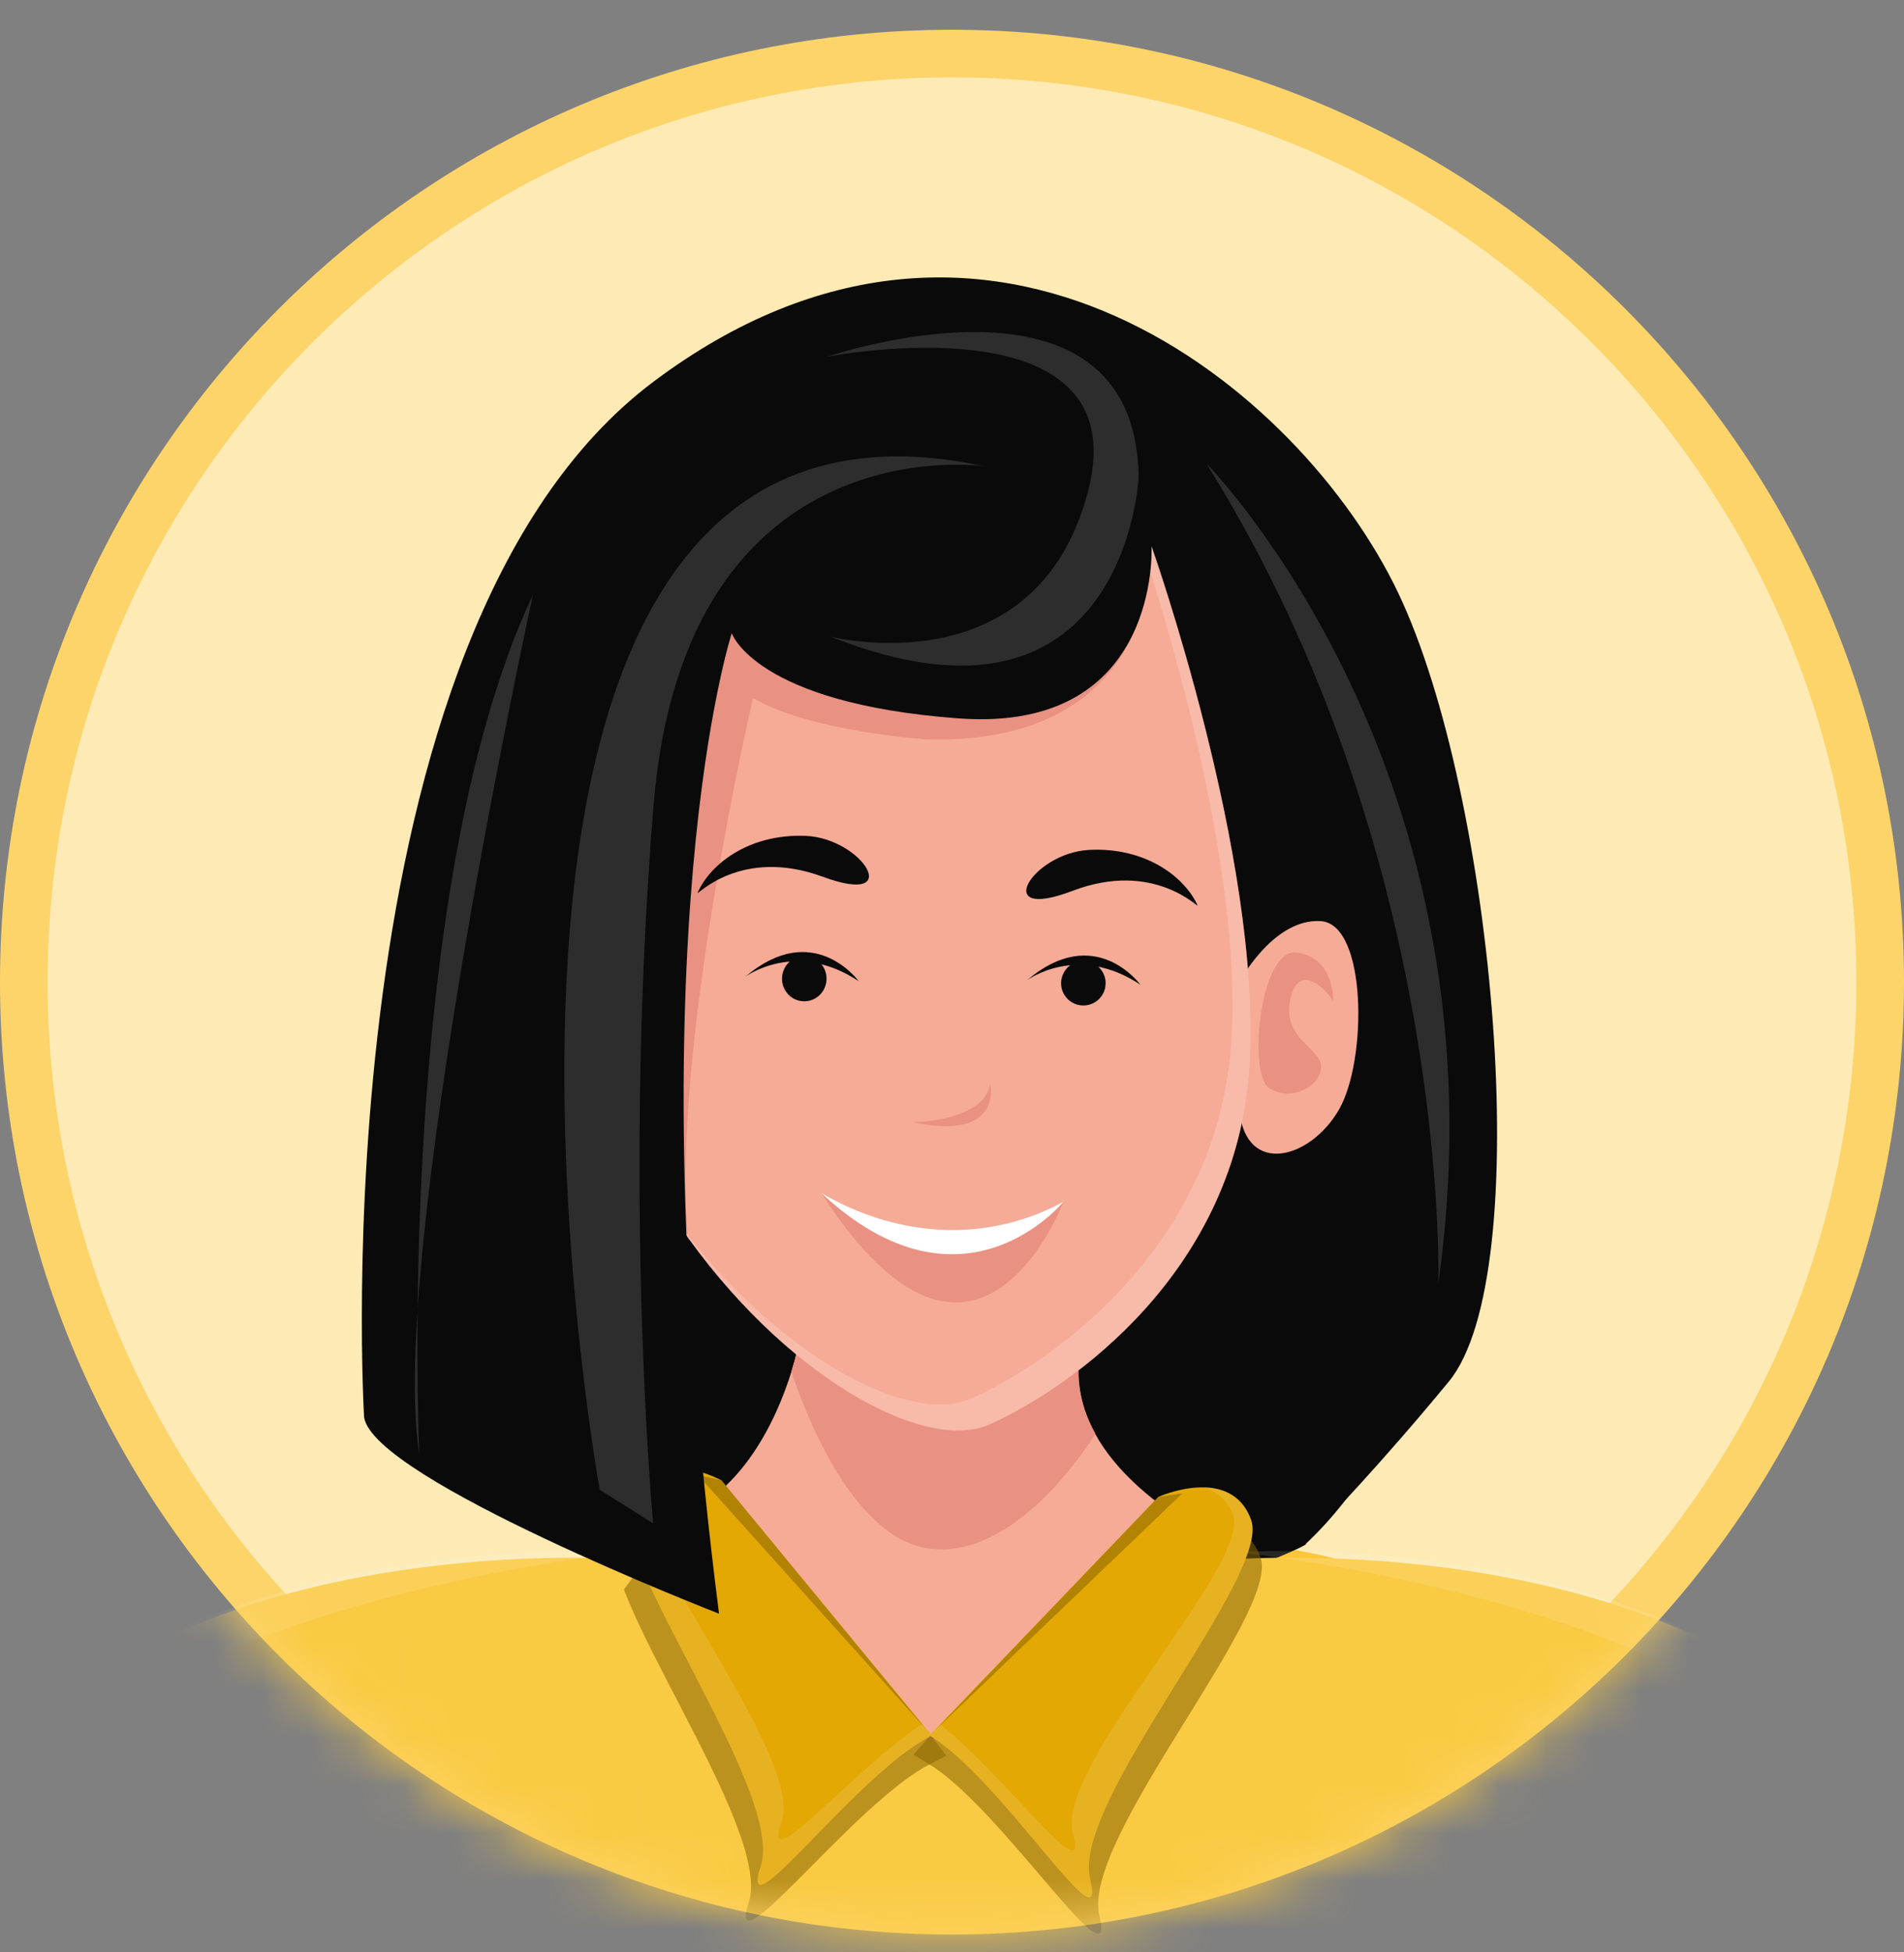 <svg width="40" height="41" viewBox="0 0 40 41" fill="none" xmlns="http://www.w3.org/2000/svg">
<rect x="0" y="0" width="40" height="41" fill="#808080" stroke="none"/>
<path d="M39.5 20.625C39.5 31.395 30.77 40.125 20 40.125C9.23 40.125 0.5 31.395 0.5 20.625C0.5 9.856 9.23 1.125 20 1.125C30.77 1.125 39.5 9.856 39.5 20.625Z" fill="#FDEAB4" stroke="#FCD469"/>
<mask id="mask0_1_6239" style="mask-type:alpha" maskUnits="userSpaceOnUse" x="0" y="0" width="40" height="41">
<ellipse cx="20" cy="20.625" rx="20" ry="20" fill="#D9D9D9"/>
</mask>
<g mask="url(#mask0_1_6239)">
<path d="M23.771 32.359C23.771 32.359 29.687 31.972 31.063 34.683C32.439 37.394 32.597 49.04 32.597 49.04L27.436 46.185L23.774 32.359H23.771Z" fill="#FABF1E"/>
<path d="M34.55 44.062C34.344 45.35 34.09 47.052 33.808 48.453C32.822 53.421 31.439 58.942 30.513 63.039C30.35 65.723 30.398 70.844 33.134 75.135C33.134 75.135 32.918 76.503 28.619 77.348C26.476 77.768 20.369 77.159 20.369 77.159C17.545 76.8 14.469 76.113 12.356 75.577C8.837 74.687 7.454 75.371 7.252 75.489C7.247 75.492 7.237 75.497 7.232 75.499C9.964 71.211 10.037 65.723 9.873 63.039C8.945 58.942 7.562 53.421 6.576 48.453C6.332 47.228 6.105 45.772 5.912 44.562V44.555C5.884 44.386 5.859 44.22 5.834 44.062C5.283 40.591 6.191 38.963 6.873 37.653C7.212 36.994 7.532 36.574 7.66 36.355C8.181 35.432 12.522 33.176 14.134 32.693C15.611 32.24 15.779 32.24 15.787 32.24L20.191 35.701L24.597 32.24C24.597 32.24 24.773 32.24 26.25 32.693C27.86 33.176 32.203 35.435 32.724 36.355C32.852 36.574 33.169 36.996 33.511 37.653C34.196 38.963 35.103 40.591 34.548 44.062H34.55Z" fill="#FBCA43"/>
<path d="M14.219 25.143L13.942 26.262L13.615 27.592L14.682 31.556L16.244 32.791L17.728 27.786L14.219 25.143Z" fill="#0A0A0A"/>
<path d="M25.987 32.534C25.987 32.534 25.932 32.732 25.814 33.069C25.243 34.712 23.261 36.427 19.44 36.543C14.842 36.684 13.726 31.99 13.726 31.99C15.516 31.681 16.329 29.762 16.626 28.806C16.729 28.474 16.769 28.258 16.769 28.258C16.769 28.258 18.884 27.435 20.585 27.244C21.832 27.106 22.863 27.299 22.687 28.401C22.589 29.04 22.733 29.613 23.012 30.114C23.872 31.666 25.987 32.534 25.987 32.534V32.534Z" fill="#F6AB96"/>
<path d="M27.43 32.427C27.536 32.41 26.58 32.857 25.81 33.069C25.928 32.734 25.984 32.533 25.984 32.533C25.984 32.533 23.869 31.668 23.008 30.113C22.729 29.613 22.586 29.039 22.684 28.4C22.857 27.296 21.829 27.102 20.581 27.243L20.815 24.876L24.085 11.035L30.529 19.127C30.529 19.127 31.96 28.156 27.427 32.427H27.43Z" fill="#0A0A0A"/>
<path d="M23.012 30.114C22.544 30.841 21.166 32.707 19.551 32.524C17.969 32.338 16.968 29.832 16.626 28.804C16.729 28.472 16.769 28.255 16.769 28.255C16.769 28.255 23.1 25.791 22.69 28.399C22.592 29.038 22.735 29.611 23.015 30.112L23.012 30.114Z" fill="#E99182"/>
<path d="M24.191 11.473C24.191 11.473 26.506 18.005 26.254 22.351C26.002 26.697 22.506 29.145 20.788 29.914C19.425 30.525 16.442 28.896 14.266 25.724C12.091 22.552 15.496 12.615 15.496 12.615L24.191 11.473V11.473Z" fill="#F6AB96"/>
<path d="M26.084 20.547C26.084 20.547 26.779 19.279 27.75 19.344C28.718 19.41 28.728 22.264 28.129 23.303C27.531 24.34 26.193 24.702 26.039 23.341C25.886 21.98 26.087 20.547 26.087 20.547H26.084Z" fill="#F6AB96"/>
<path d="M25.16 19.015C25.195 19.095 24.252 18.051 22.526 18.71C20.801 19.367 21.681 17.908 22.884 17.848C24.088 17.787 24.901 18.434 25.16 19.017V19.015Z" fill="#0A0A0A"/>
<path d="M28.01 21.033C28.01 21.033 28.045 20.122 27.255 20.004C26.465 19.886 26.219 22.524 26.649 22.836C27.079 23.148 27.708 22.846 27.753 22.436C27.799 22.026 26.951 21.848 27.099 21.027C27.248 20.21 27.819 20.701 28.012 21.033H28.01Z" fill="#E99182"/>
<path d="M17.364 20.57C17.374 20.308 17.173 20.087 16.915 20.077C16.656 20.068 16.439 20.272 16.429 20.535C16.419 20.797 16.62 21.018 16.879 21.027C17.137 21.037 17.354 20.832 17.364 20.57Z" fill="#0A0A0A"/>
<path d="M23.227 20.665C23.237 20.407 23.035 20.19 22.777 20.18C22.519 20.171 22.302 20.372 22.292 20.63C22.282 20.888 22.484 21.106 22.742 21.115C23 21.125 23.217 20.924 23.227 20.665Z" fill="#0A0A0A"/>
<path opacity="0.55" d="M19.466 36.327L14.904 31.849C14.904 31.849 13.432 31.052 12.924 32.191C12.418 33.331 16.242 38.371 15.731 39.946C15.238 41.473 17.811 38.044 19.413 37.114L19.881 36.87L19.464 36.324" fill="#896503"/>
<path d="M19.579 36.446L15.155 31.086C15.155 31.086 13.683 30.288 13.175 31.428C12.669 32.567 16.493 37.608 15.982 39.182C15.474 40.757 17.992 37.233 19.576 36.446H19.579Z" fill="#E4A805"/>
<path opacity="0.12" d="M15.985 39.183C15.474 40.758 17.992 37.231 19.579 36.447L19.375 36.198C17.839 37.246 15.972 39.505 16.415 38.27C16.916 36.867 13.072 32.347 13.575 31.328C13.726 31.026 13.965 30.878 14.222 30.817C13.827 30.792 13.404 30.916 13.175 31.429C12.667 32.568 16.493 37.606 15.985 39.183Z" fill="white"/>
<path opacity="0.55" d="M15.155 31.085L19.466 36.326L14.662 30.977L15.155 31.085Z" fill="#896503"/>
<path d="M24.191 11.473C24.191 11.473 24.433 15.648 19.48 15.527C19.48 15.527 17.023 15.369 15.82 14.657C15.82 14.657 14.075 22.112 14.457 26.054C14.457 26.054 13.72 21.768 15.222 12.839C16.723 3.91 24.191 11.473 24.191 11.473V11.473Z" fill="#E99182"/>
<path opacity="0.45" d="M26.253 22.35C25.999 26.696 22.503 29.143 20.788 29.913C19.424 30.524 16.441 28.894 14.266 25.723C14.23 25.672 14.198 25.619 14.165 25.567C16.311 28.482 19.102 29.951 20.41 29.367C22.128 28.597 25.622 26.15 25.873 21.804C26.082 18.23 24.555 13.179 24.002 11.494L24.193 11.469C24.193 11.469 26.507 18.003 26.253 22.35V22.35Z" fill="#FBCCC2"/>
<path d="M19.176 23.567C19.176 23.567 20.672 23.556 20.803 22.762C20.803 22.762 21.09 23.971 19.176 23.567Z" fill="#E99182"/>
<path d="M14.658 18.748C14.623 18.828 15.556 17.775 17.289 18.413C19.022 19.052 18.127 17.601 16.922 17.553C15.717 17.506 14.91 18.162 14.658 18.745V18.748Z" fill="#0A0A0A"/>
<path d="M15.657 20.513C15.657 20.513 16.709 19.723 18.039 20.604C18.039 20.604 17.088 19.291 15.657 20.513Z" fill="#0A0A0A"/>
<path d="M21.575 20.587C21.575 20.587 22.627 19.797 23.957 20.678C23.957 20.678 23.006 19.365 21.575 20.587Z" fill="#0A0A0A"/>
<path d="M22.341 25.236C22.341 25.236 20.515 30.113 17.253 25.053C17.253 25.053 19.708 26.69 22.341 25.236Z" fill="#E99182"/>
<path d="M22.341 25.236C22.341 25.236 20.233 27.837 17.253 25.053C18.953 26.044 20.82 26.069 22.341 25.236Z" fill="white"/>
<path d="M4.975 65.616C4.591 66.386 3.68 66.733 2.883 66.411C-1.225 64.761 -7.156 59.311 -10.672 56.929L-10.677 56.924C-13.185 55.226 -14.935 53.634 -14.995 52.796C-15.152 50.636 -3.38 39.179 1.389 35.632C6.158 32.086 13.557 32.763 13.557 32.763L11.565 35.502L8.544 42.755L-5.038 51.524L6.417 62.734L4.978 65.616H4.975Z" fill="#FBCA43"/>
<path opacity="0.12" d="M-10.849 56.842C-13.357 55.144 -15.107 53.552 -15.167 52.714C-15.323 50.554 -3.381 39.253 1.199 35.714C5.903 32.082 13.214 32.597 13.214 32.597C13.214 32.597 4.572 33.42 0.834 37.15C-0.637 38.616 -13.766 50.478 -13.927 51.962C-14.086 53.411 -10.992 56.728 -10.851 56.842H-10.849Z" fill="white"/>
<path d="M34.231 65.657C34.604 66.404 35.486 66.736 36.264 66.429C40.374 64.799 46.332 59.318 49.861 56.929L49.866 56.924C52.374 55.226 54.124 53.634 54.185 52.796C54.341 50.636 42.569 39.179 37.8 35.632C33.032 32.086 25.632 32.763 25.632 32.763L27.624 35.502L31.273 41.063L44.224 51.524L32.77 62.734L34.229 65.659L34.231 65.657Z" fill="#FBCA43"/>
<path opacity="0.12" d="M50.031 56.842C52.539 55.144 54.289 53.552 54.35 52.714C54.506 50.554 42.563 39.253 37.983 35.714C33.279 32.082 25.968 32.597 25.968 32.597C25.968 32.597 34.61 33.42 38.348 37.15C39.819 38.616 52.949 50.478 53.11 51.962C53.268 53.411 50.174 56.728 50.033 56.842H50.031Z" fill="white"/>
<path opacity="0.55" d="M19.647 36.334L24.534 32.214C24.534 32.214 26.064 31.53 26.481 32.704C26.901 33.879 22.708 38.615 23.096 40.225C23.473 41.784 21.164 38.17 19.637 37.123L19.189 36.847L19.647 36.334" fill="#896503"/>
<path d="M19.524 36.443L24.338 31.433C24.338 31.433 25.867 30.748 26.285 31.923C26.705 33.097 22.512 37.834 22.899 39.443C23.287 41.053 21.043 37.348 19.521 36.443H19.524Z" fill="#E4A805"/>
<path opacity="0.12" d="M22.901 39.444C23.291 41.054 21.048 37.346 19.523 36.443L19.747 36.209C21.201 37.371 22.891 39.764 22.544 38.501C22.152 37.062 26.325 32.847 25.899 31.793C25.771 31.481 25.545 31.315 25.293 31.234C25.688 31.239 26.101 31.395 26.289 31.924C26.709 33.098 22.514 37.834 22.904 39.444H22.901Z" fill="white"/>
<path opacity="0.55" d="M24.338 31.432L19.648 36.334L24.839 31.361L24.338 31.432Z" fill="#896503"/>
<path d="M24.192 11.472C24.192 11.472 24.395 15.403 20.132 15.086C15.866 14.769 15.373 13.298 15.373 13.298C15.373 13.298 13.288 19.654 15.106 33.888C15.106 33.888 7.835 31.063 7.649 29.76C7.649 29.76 6.66 13.321 13.728 8.016C20.796 2.711 27.338 8.177 29.375 12.453C31.41 16.729 32.288 26.767 30.437 29.013C29.026 30.726 27.838 31.966 27.353 32.459C27.285 32.529 27.169 32.464 27.19 32.368L29.979 19.342L24.194 11.472H24.192Z" fill="#0A0A0A"/>
<path d="M8.81 30.553C8.81 30.553 8.26 18.724 11.197 12.488C11.197 12.488 8.146 26.415 8.81 30.553Z" fill="#2D2D2D"/>
<path d="M20.695 9.792C20.695 9.792 14.385 8.849 13.728 16.933C13.072 25.017 13.721 31.992 13.721 31.992L12.599 31.285C12.599 31.285 8.225 7.091 20.695 9.795V9.792Z" fill="#2D2D2D"/>
<path d="M25.344 9.732C25.344 9.732 31.738 16.202 30.216 26.954C30.216 26.954 30.495 17.975 25.344 9.732Z" fill="#2D2D2D"/>
<path d="M23.921 10.029C23.921 10.029 23.642 15.834 17.449 13.369C17.449 13.369 21.755 14.471 22.852 10.341C23.949 6.211 17.379 7.491 17.379 7.491C17.379 7.491 23.866 5.268 23.921 10.029V10.029Z" fill="#2D2D2D"/>
</g>
</svg>
